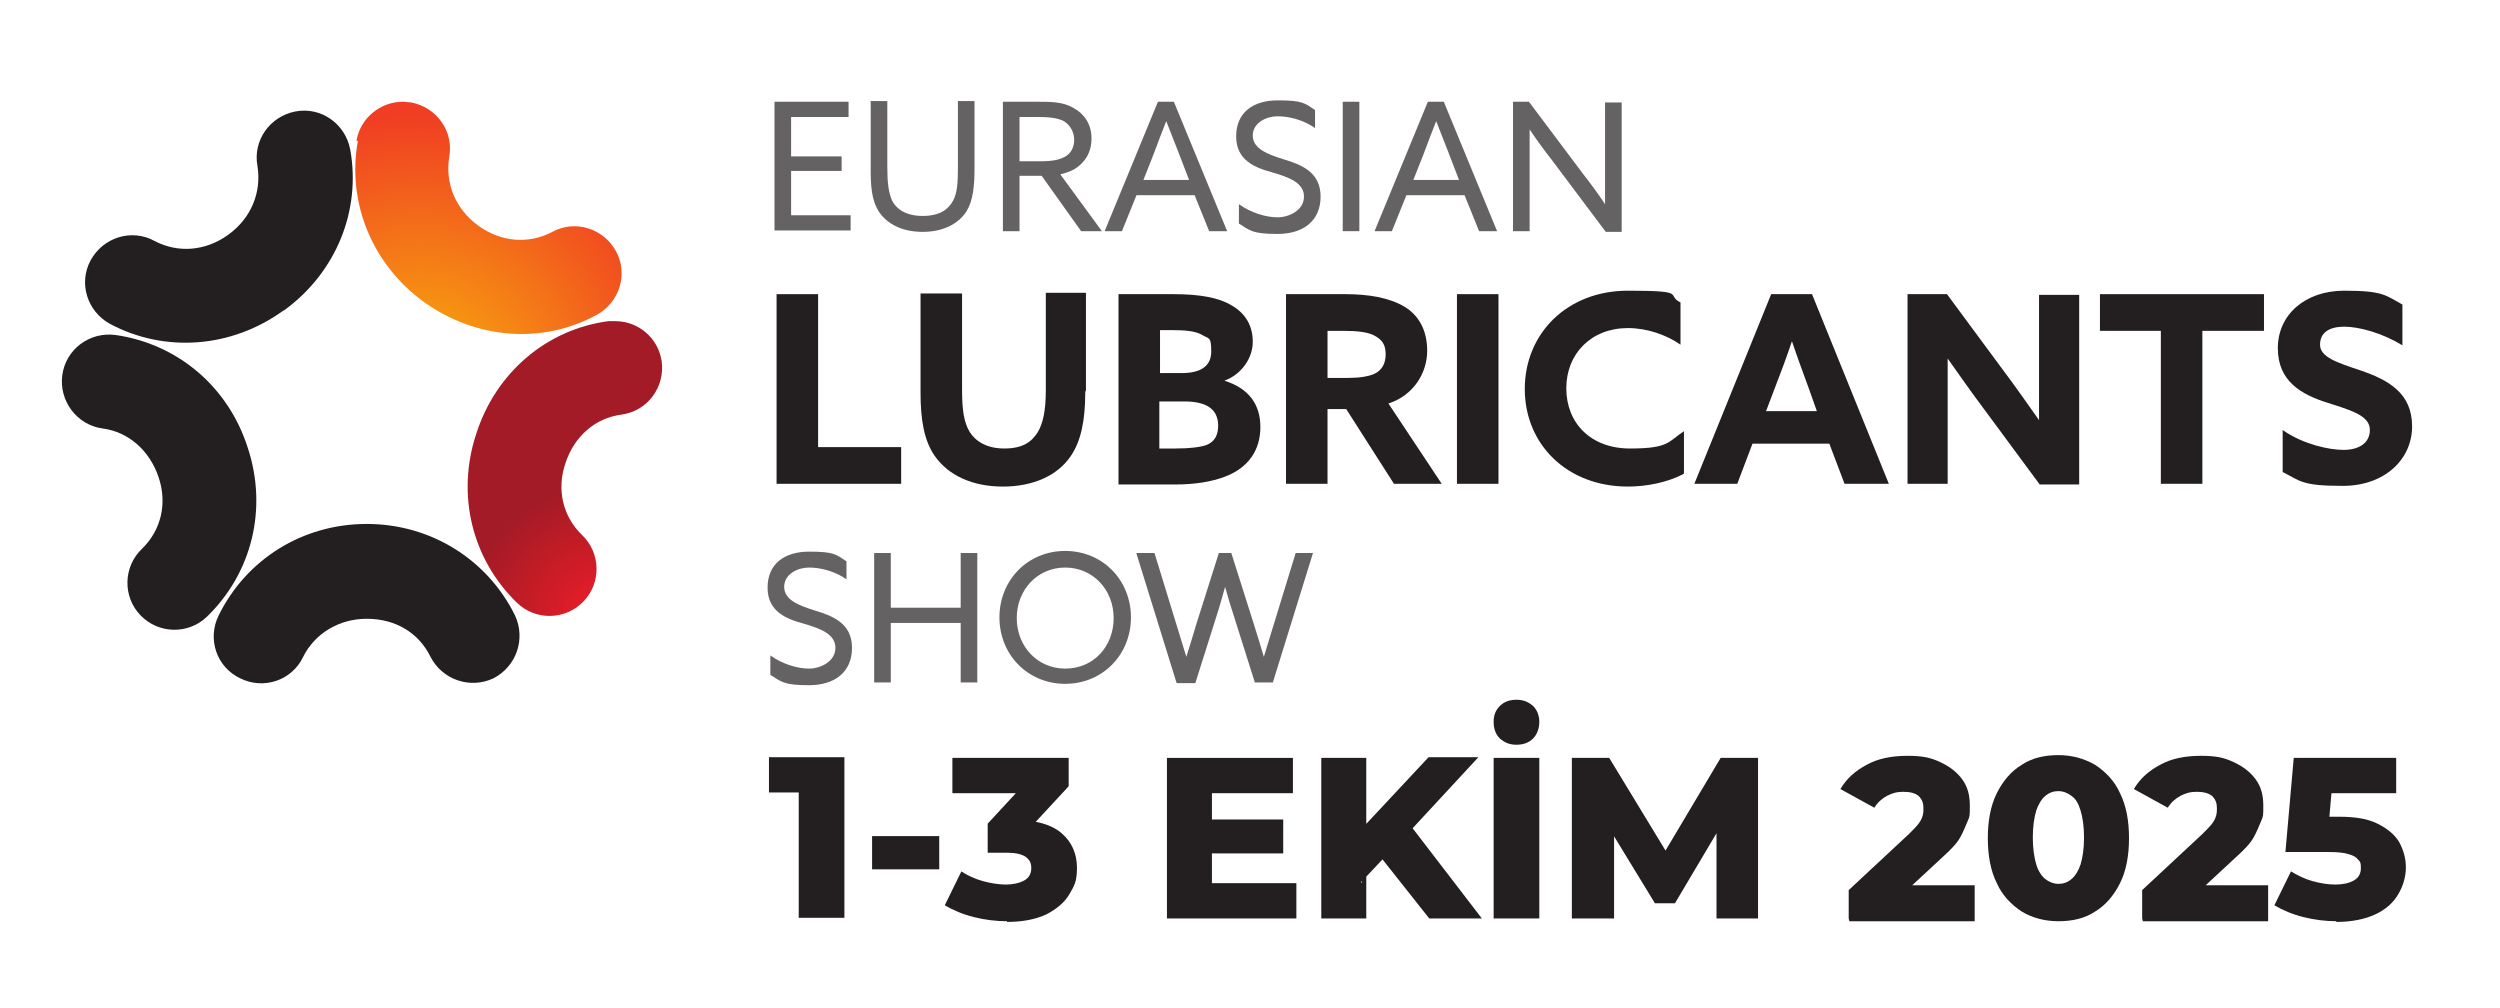 <?xml version="1.0" encoding="UTF-8"?>
<svg xmlns="http://www.w3.org/2000/svg" xmlns:xlink="http://www.w3.org/1999/xlink" version="1.1" viewBox="0 0 361.2 145.6">
  <defs>
    <style>
      .cls-1 {
        fill: url(#radial-gradient-2);
      }

      .cls-2 {
        fill: #231f20;
      }

      .cls-3 {
        fill: url(#radial-gradient);
      }

      .cls-4 {
        fill: #656263;
      }
    </style>
    <radialGradient id="radial-gradient" cx="-111.1" cy="457.3" fx="-111.1" fy="457.3" r="1" gradientTransform="translate(2085.9 8319.8) scale(18 -18)" gradientUnits="userSpaceOnUse">
      <stop offset="0" stop-color="#ec1d27"/>
      <stop offset="1" stop-color="#a31b26"/>
    </radialGradient>
    <radialGradient id="radial-gradient-2" cx="-121.1" cy="468.8" fx="-121.1" fy="468.8" r="1" gradientTransform="translate(15001.6 12379.7) rotate(-36) scale(40 -40)" gradientUnits="userSpaceOnUse">
      <stop offset="0" stop-color="#f79d10"/>
      <stop offset=".2" stop-color="#f79d10"/>
      <stop offset="1" stop-color="#f03d23"/>
    </radialGradient>
  </defs>
  <!-- Generator: Adobe Illustrator 28.7.5, SVG Export Plug-In . SVG Version: 1.2.0 Build 176)  -->
  <g>
    <g id="Layer_1">
      <path class="cls-2" d="M35.8,64.7c2.9,8.8.6,18.1-5.9,24.4-2.7,2.6-7,2.5-9.6-.2-2.6-2.7-2.5-7,.2-9.6,2.8-2.7,3.7-6.6,2.4-10.4-1.3-3.8-4.3-6.5-8.1-7-3.7-.5-6.3-4-5.8-7.7.5-3.7,3.9-6.3,7.7-5.8,9,1.3,16.3,7.5,19.1,16.3Z"/>
      <path class="cls-2" d="M53,75.7c9.2,0,17.4,5.1,21.4,13.2,1.6,3.4.2,7.4-3.1,9.1-3.4,1.6-7.4.2-9.1-3.1-1.7-3.5-5.1-5.5-9.2-5.5-4,0-7.5,2.1-9.2,5.5-1.6,3.4-5.7,4.8-9.1,3.1-3.4-1.6-4.8-5.7-3.1-9.1,4-8.1,12.1-13.2,21.4-13.2Z"/>
      <path class="cls-3" d="M87.9,46.4c-9,1.2-16.3,7.5-19.1,16.3-2.9,8.8-.6,18.1,5.9,24.4,2.7,2.6,7,2.5,9.6-.2,2.6-2.7,2.5-7-.2-9.6-2.8-2.7-3.7-6.6-2.4-10.4,1.3-3.9,4.3-6.5,8.1-7,3.7-.5,6.3-3.9,5.8-7.7-.5-3.4-3.4-5.8-6.7-5.8-.3,0-.6,0-.9,0Z"/>
      <path class="cls-1" d="M51.7,20.4c-1.6,8.9,2.1,17.8,9.5,23.2,7.5,5.4,17.1,6.2,25,1.9,3.3-1.8,4.6-5.9,2.8-9.2-1.8-3.3-5.9-4.6-9.2-2.8-3.4,1.8-7.4,1.5-10.7-.9-3.3-2.4-4.8-6.1-4.2-9.9.7-3.7-1.8-7.2-5.5-7.9-.4,0-.8-.1-1.2-.1-3.2,0-6.1,2.3-6.7,5.6Z"/>
      <path class="cls-2" d="M40.9,44.9c-7.5,5.4-17.1,6.1-25,1.9-3.3-1.8-4.6-5.9-2.8-9.2,1.8-3.3,5.9-4.6,9.2-2.8,3.4,1.8,7.4,1.5,10.7-.9,3.3-2.4,4.8-6.1,4.2-9.9-.7-3.7,1.8-7.2,5.5-7.9,3.7-.7,7.2,1.8,7.9,5.5,1.6,8.9-2.1,17.8-9.5,23.2Z"/>
      <path class="cls-2" d="M112.2,42.5h6v22.1h12v5.3h-18v-27.4Z"/>
      <path class="cls-2" d="M156.8,56.6c0,4.1-.6,7.1-2.1,9.3-1.9,2.8-5.4,4.4-9.8,4.4s-7.9-1.6-9.9-4.5c-1.5-2.2-2-5.2-2-9.1v-14.3h6v14c0,2.9.3,4.7,1.1,6,.8,1.3,2.4,2.4,5,2.4s3.9-.9,4.8-2.3c.8-1.3,1.2-3.2,1.2-6.1v-14.1h5.8v14.1Z"/>
      <path class="cls-2" d="M169.8,64.8c2.2,0,3.6-.2,4.5-.5,1.3-.5,1.7-1.6,1.7-2.8,0-2.4-1.7-3.5-4.9-3.5h-3.6v6.8h2.2ZM170.8,53.9c2.5,0,4.2-.9,4.2-3.1s-.3-1.8-1.3-2.4c-1-.6-2.6-.7-4.2-.7h-1.9v6.2h3.2ZM161.6,42.5h8c3.7,0,6.5.5,8.3,1.6,2.1,1.2,3.1,3,3.1,5.3s-1.6,4.7-4.1,5.6h0c3.5,1.1,5.2,3.4,5.2,6.7s-1.7,5.9-5.2,7.2c-1.9.7-4.2,1.1-7.2,1.1h-8.1v-27.4Z"/>
      <path class="cls-2" d="M194.8,54.6c1.6,0,2.9-.2,3.8-.6,1-.5,1.6-1.4,1.6-2.8s-.5-2.1-1.6-2.7c-.9-.5-2.4-.7-4.5-.7h-2.3v6.8h3ZM185.8,42.5h8.6c3.3,0,6.3.5,8.5,1.8,2,1.2,3.3,3.3,3.3,6.4s-1.9,6.4-5.6,7.6l7.7,11.6h-6.9l-6.9-10.8h-2.7v10.8h-6v-27.4Z"/>
      <path class="cls-2" d="M210.5,42.5h6v27.4h-6v-27.4Z"/>
      <path class="cls-2" d="M243.2,68.5c-2.3,1.2-5.3,1.8-8,1.8-8.8,0-14.9-6.1-14.9-14.1s6.1-14.2,14.9-14.2,5.4.6,7.6,1.7v6.1c-2-1.4-4.8-2.4-7.6-2.4-5.3,0-8.9,3.7-8.9,8.7s3.5,8.7,9.2,8.7,5.5-1,7.8-2.5v6.1Z"/>
      <path class="cls-2" d="M255.1,59.4h7.4l-1.1-3.1c-.8-2.2-1.8-4.9-2.5-7h0c-.7,2.1-1.7,4.8-2.6,7.1l-1.1,2.9ZM256,42.5h5.8l11.1,27.4h-6.4l-2.2-5.8h-11.1l-2.2,5.8h-6.2l11.1-27.4Z"/>
      <path class="cls-2" d="M286.5,58.9c-1.8-2.4-3.4-4.7-5.1-7.1h0c0,2.6,0,5.3,0,7.9v10.2h-5.8v-27.4h5.7l8.2,11.1c1.8,2.4,3.4,4.7,5.1,7.1h0c0-2.6,0-5.3,0-7.9v-10.2h5.8v27.4h-5.7l-8.2-11.1Z"/>
      <path class="cls-2" d="M312.3,47.8h-8.9v-5.3h23.7v5.3h-8.9v22.1h-6v-22.1Z"/>
      <path class="cls-2" d="M329.9,62.2c2.9,2,6.6,2.8,8.7,2.8s3.8-.9,3.8-2.9-2.6-2.8-6.1-3.9c-3.8-1.2-7.2-3.1-7.2-7.9s3.9-8.3,9.6-8.3,6,.7,8.4,2v5.9c-2.9-1.8-6.3-2.7-8.4-2.7s-3.5.8-3.5,2.6,2.5,2.6,5.8,3.7c4.1,1.4,7.5,3.3,7.5,8.1s-4,8.6-10,8.6-6.1-.7-8.7-2v-6.1Z"/>
      <path class="cls-4" d="M111.3,94.7c1.8,1.3,4,1.9,5.6,1.9s3.8-1,3.8-3-2.2-2.8-4.6-3.5c-2.6-.7-5.2-1.8-5.2-5.2s2.4-5.2,6-5.2,3.9.4,5.4,1.4v2.6c-1.7-1.2-3.8-1.7-5.4-1.7s-3.6.9-3.6,2.8,2.2,2.7,4.4,3.4c2.7.8,5.4,1.9,5.4,5.4s-2.5,5.4-6.2,5.4-4-.5-5.6-1.5v-2.7Z"/>
      <path class="cls-4" d="M126.3,79.9h2.4v7.9h10.1v-7.9h2.4v18.7h-2.4v-8.6h-10.1v8.6h-2.4v-18.7Z"/>
      <path class="cls-4" d="M153.9,96.6c4.1,0,7-3.2,7-7.3s-3-7.3-7-7.3-7,3.2-7,7.3,3,7.3,7,7.3ZM153.9,79.6c5.4,0,9.5,4.2,9.5,9.6s-4.1,9.6-9.5,9.6-9.5-4.2-9.5-9.6,4.1-9.6,9.5-9.6Z"/>
      <path class="cls-4" d="M164.2,79.9h2.6l3.1,10.1c.5,1.6,1,3.3,1.5,4.9h0c.5-1.6,1-3.2,1.5-4.9l3.2-10.1h1.8l3.2,10.1c.5,1.6,1,3.2,1.5,4.9h0c.5-1.6,1-3.3,1.5-4.9l3.1-10.1h2.5l-5.8,18.7h-2.6l-3-9.5c-.5-1.5-.9-2.9-1.3-4.3h0c-.4,1.4-.8,2.9-1.3,4.4l-3,9.5h-2.7l-5.8-18.7Z"/>
      <path class="cls-4" d="M111.8,14.7h10.8v2.2h-8.3v5.7h7.3v2.1h-7.3v6.4h8.6v2.2h-11V14.7Z"/>
      <path class="cls-4" d="M125.8,24.5v-9.9h2.4v9.6c0,2.3.2,3.7.7,4.8.6,1.2,2,2.2,4.4,2.2s3.7-.9,4.4-2.2c.6-1.1.7-2.6.7-4.7v-9.7h2.4v9.6c0,2.7-.2,4.8-1.2,6.4-1.2,1.8-3.4,2.9-6.3,2.9s-5.1-1.1-6.3-2.9c-1.1-1.7-1.2-3.8-1.2-6.2Z"/>
      <path class="cls-4" d="M150.4,23.3c1.6,0,2.8-.2,3.7-.8.7-.5,1.1-1.3,1.1-2.3s-.5-2.1-1.5-2.7c-1-.5-2.2-.6-4-.6h-2.4v6.4h3.2ZM144.8,14.7h5.1c1.9,0,3.7,0,5.2.9,1.5.8,2.6,2.3,2.6,4.4s-1,3.5-2.4,4.4c-.7.4-1.4.6-2.1.8l6,8.2h-3l-5.7-8h-3.2v8h-2.4V14.7Z"/>
      <path class="cls-4" d="M165.1,26h6.7l-1.5-3.9c-.6-1.5-1.2-3.1-1.8-4.6h0c-.6,1.5-1.2,3.1-1.8,4.7l-1.5,3.8ZM167.3,14.7h2.3l7.7,18.7h-2.6l-2.1-5.2h-8.4l-2.1,5.2h-2.5l7.7-18.7Z"/>
      <path class="cls-4" d="M179,29.5c1.8,1.3,4,1.9,5.6,1.9s3.8-1,3.8-3-2.2-2.8-4.6-3.5c-2.6-.7-5.2-1.8-5.2-5.2s2.4-5.2,6-5.2,3.9.4,5.4,1.4v2.6c-1.7-1.2-3.8-1.7-5.4-1.7s-3.6.9-3.6,2.8,2.2,2.7,4.4,3.4c2.7.8,5.4,1.9,5.4,5.4s-2.5,5.4-6.2,5.4-4-.5-5.6-1.5v-2.7Z"/>
      <path class="cls-4" d="M194,14.7h2.4v18.7h-2.4V14.7Z"/>
      <path class="cls-4" d="M204.1,26h6.7l-1.5-3.9c-.6-1.5-1.2-3.1-1.8-4.6h0c-.6,1.5-1.2,3.1-1.8,4.7l-1.5,3.8ZM206.3,14.7h2.3l7.7,18.7h-2.6l-2.1-5.2h-8.4l-2.1,5.2h-2.5l7.7-18.7Z"/>
      <path class="cls-4" d="M218.6,33.3V14.7h2.3l7.8,10.4c1.1,1.4,2.2,2.9,3.2,4.4h0c0-1.6,0-3.5,0-5.3v-9.4h2.4v18.7h-2.3l-7.8-10.4c-1.1-1.4-2.2-2.9-3.2-4.4h0c0,1.6,0,3.5,0,5.3v9.4h-2.4Z"/>
      <g>
        <path class="cls-2" d="M115.4,132.7v-20.9l2.8,2.7h-7.1v-5.1h10.9v23.2h-6.6Z"/>
        <path class="cls-2" d="M126,125.6v-4.8h9.7v4.8h-9.7Z"/>
        <path class="cls-2" d="M145.5,133.1c-1.6,0-3.2-.2-4.8-.6-1.6-.4-3-1-4.2-1.7l2.4-4.9c.9.6,2,1.1,3.1,1.4,1.1.3,2.3.5,3.3.5s2-.2,2.7-.6c.7-.4,1-1,1-1.8s-.3-1.2-.8-1.6c-.6-.4-1.5-.6-2.7-.6h-2.8v-4.2l6.2-6.7.6,2.3h-11.9v-5.1h16.8v4.1l-6.2,6.7-3.2-1.8h1.8c2.9,0,5.1.6,6.6,1.9,1.5,1.3,2.2,3,2.2,5s-.4,2.6-1.1,3.8-1.8,2.1-3.3,2.9c-1.5.7-3.4,1.1-5.7,1.1Z"/>
        <path class="cls-2" d="M175.1,127.6h12.2v5.1h-18.7v-23.2h18.2v5.1h-11.7v13.1ZM174.6,118.4h10.8v4.9h-10.8v-4.9Z"/>
        <path class="cls-2" d="M190.9,132.7v-23.2h6.5v23.2h-6.5ZM196.8,127.5l-.4-7.4,10-10.7h7.2l-10,10.8-3.7,3.8-3.3,3.5ZM206.5,132.7l-7.6-9.6,4.3-4.6,10.9,14.2h-7.6Z"/>
        <path class="cls-2" d="M219.1,107.6c-1,0-1.7-.3-2.4-.9-.6-.6-.9-1.4-.9-2.4s.3-1.7.9-2.3c.6-.6,1.4-.9,2.4-.9s1.7.3,2.4.9c.6.6.9,1.4.9,2.3s-.3,1.8-.9,2.4c-.6.6-1.4.9-2.4.9ZM215.8,132.7v-23.2h6.6v23.2h-6.6Z"/>
        <path class="cls-2" d="M227.1,132.7v-23.2h5.4l9.6,15.8h-2.9l9.4-15.8h5.4v23.2c0,0-6,0-6,0v-14c0,0,1,0,1,0l-7,11.8h-2.9l-7.2-11.8h1.3v14h-6.1Z"/>
        <path class="cls-2" d="M267.1,132.7v-4.1l8.7-8.1c.6-.6,1.1-1.1,1.4-1.5.3-.4.5-.8.6-1.2s.1-.7.1-1c0-.8-.2-1.3-.7-1.8-.5-.4-1.2-.6-2.2-.6s-1.6.2-2.4.6c-.7.4-1.3.9-1.8,1.7l-4.9-2.7c.9-1.5,2.1-2.6,3.8-3.5,1.6-.9,3.6-1.3,5.9-1.3s3.4.3,4.7.9c1.3.6,2.4,1.4,3.2,2.5s1.1,2.3,1.1,3.8,0,1.5-.3,2.2-.6,1.5-1.1,2.4-1.4,1.8-2.5,2.8l-6.9,6.4-1.1-2.3h12.6v5.2h-18.1Z"/>
        <path class="cls-2" d="M297.4,133.1c-2,0-3.8-.5-5.3-1.4-1.5-1-2.8-2.3-3.6-4.1-.9-1.8-1.3-4-1.3-6.5s.4-4.7,1.3-6.5c.9-1.8,2.1-3.2,3.6-4.1,1.5-1,3.3-1.4,5.3-1.4s3.7.5,5.3,1.4c1.5,1,2.8,2.3,3.6,4.1.9,1.8,1.3,4,1.3,6.5s-.4,4.7-1.3,6.5-2.1,3.2-3.6,4.1c-1.5,1-3.3,1.4-5.3,1.4ZM297.4,127.7c.7,0,1.3-.2,1.9-.7.5-.4,1-1.2,1.3-2.1.3-1,.5-2.3.5-3.9s-.2-2.9-.5-3.9-.7-1.7-1.3-2.1c-.5-.4-1.2-.7-1.9-.7s-1.3.2-1.9.7c-.5.4-1,1.2-1.3,2.1-.3,1-.5,2.3-.5,3.9s.2,2.9.5,3.9c.3,1,.8,1.7,1.3,2.1.5.4,1.2.7,1.9.7Z"/>
        <path class="cls-2" d="M309.5,132.7v-4.1l8.7-8.1c.6-.6,1.1-1.1,1.4-1.5.3-.4.5-.8.6-1.2s.1-.7.1-1c0-.8-.2-1.3-.7-1.8-.5-.4-1.2-.6-2.2-.6s-1.6.2-2.4.6c-.7.4-1.3.9-1.8,1.7l-4.9-2.7c.9-1.5,2.1-2.6,3.8-3.5,1.6-.9,3.6-1.3,5.9-1.3s3.4.3,4.7.9c1.3.6,2.4,1.4,3.2,2.5s1.1,2.3,1.1,3.8,0,1.5-.3,2.2-.6,1.5-1.1,2.4-1.4,1.8-2.5,2.8l-6.9,6.4-1.1-2.3h12.6v5.2h-18.1Z"/>
        <path class="cls-2" d="M337.6,133.1c-1.6,0-3.2-.2-4.8-.6s-3-1-4.2-1.7l2.4-4.9c1,.6,2,1.1,3.1,1.4,1.1.3,2.2.5,3.3.5s2-.2,2.7-.6c.7-.4,1-1,1-1.8s-.1-.9-.4-1.2c-.3-.4-.7-.6-1.4-.8-.6-.2-1.6-.3-2.8-.3h-6.3l1.2-13.6h14.8v5.1h-12.5l3.4-2.9-.8,9.2-3.4-2.9h5.1c2.3,0,4.1.3,5.5,1,1.4.7,2.4,1.5,3.1,2.6.6,1.1,1,2.3,1,3.7s-.4,2.7-1.1,3.9c-.7,1.2-1.8,2.2-3.3,2.9s-3.4,1.1-5.7,1.1Z"/>
      </g>
    </g>
  </g>
</svg>